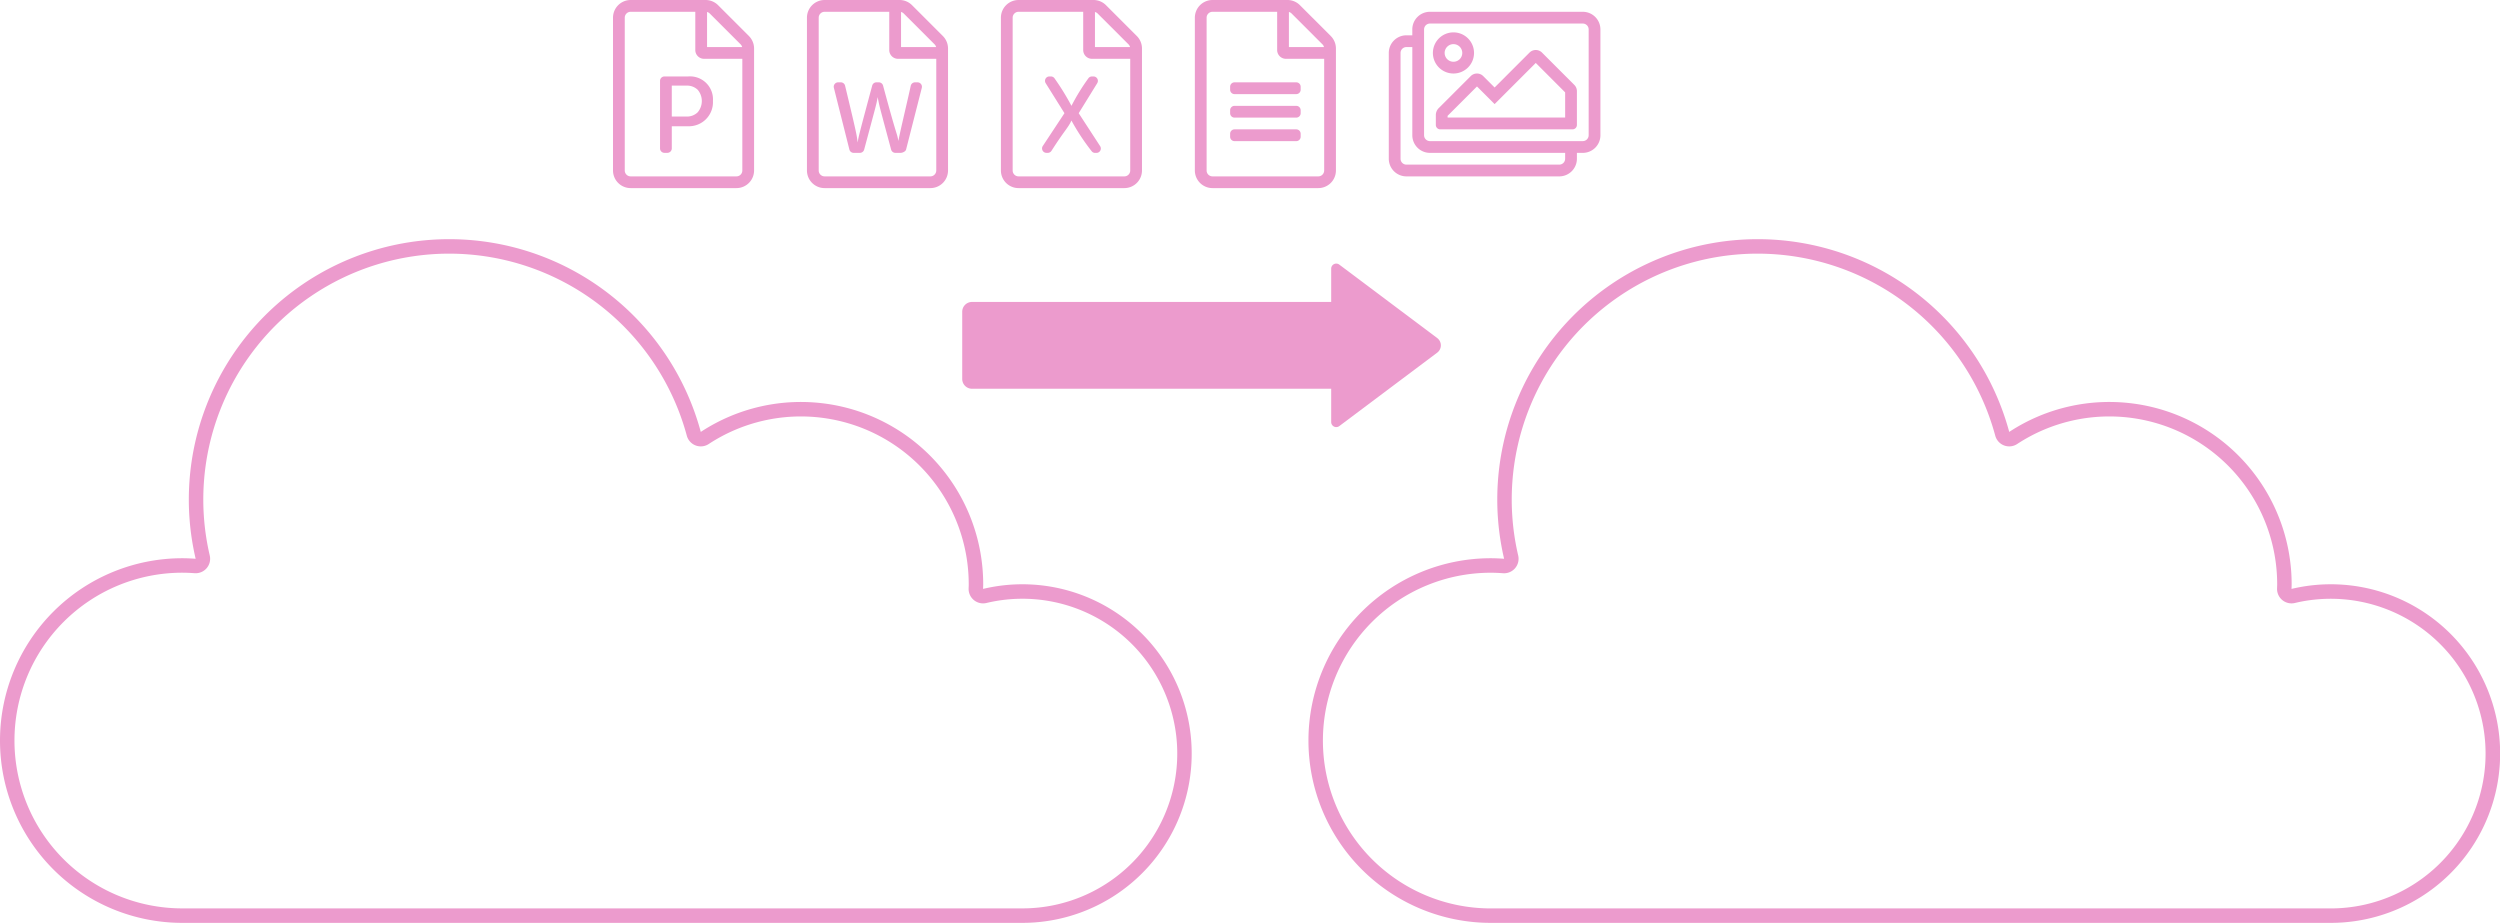 <svg id="グループ_684" data-name="グループ 684" xmlns="http://www.w3.org/2000/svg" xmlns:xlink="http://www.w3.org/1999/xlink" width="345.556" height="127.56" viewBox="0 0 345.556 127.56">
  <defs>
    <clipPath id="clip-path">
      <rect id="長方形_1441" data-name="長方形 1441" width="345.556" height="127.56" fill="none"/>
    </clipPath>
  </defs>
  <g id="グループ_683" data-name="グループ 683" clip-path="url(#clip-path)">
    <path id="パス_1005" data-name="パス 1005" d="M242.956,35.06a34.037,34.037,0,0,1,32.832,25.16,2,2,0,0,0,3.031,1.152A23.2,23.2,0,0,1,314.757,80.76c0,.118-.006.234-.009.351l-.008.236a2,2,0,0,0,2.461,2,21.4,21.4,0,1,1,4.955,42.217h-116.1a23.2,23.2,0,0,1,0-46.4c.505,0,1.046.022,1.7.069.048,0,.1.005.144.005a2,2,0,0,0,1.949-2.452A33.987,33.987,0,0,1,242.956,35.06m0-2A35.989,35.989,0,0,0,207.9,77.234c-.609-.044-1.223-.074-1.843-.074a25.2,25.2,0,0,0,0,50.4h116.1A23.4,23.4,0,1,0,316.74,81.4c.005-.212.017-.423.017-.637A25.2,25.2,0,0,0,277.72,59.7,36.01,36.01,0,0,0,242.956,33.06" fill="#ec9bcd"/>
    <path id="パス_1006" data-name="パス 1006" d="M62.1,35.06A34.037,34.037,0,0,1,94.932,60.22a2,2,0,0,0,3.031,1.152A23.2,23.2,0,0,1,133.9,80.76c0,.118,0,.234-.008.351l-.008.236a2,2,0,0,0,2.461,2A21.4,21.4,0,1,1,141.3,125.56H25.2a23.2,23.2,0,1,1,0-46.4c.5,0,1.046.022,1.7.069.049,0,.1.005.144.005a2,2,0,0,0,1.949-2.452A33.987,33.987,0,0,1,62.1,35.06m0-2A35.989,35.989,0,0,0,27.043,77.234c-.609-.044-1.223-.074-1.843-.074a25.2,25.2,0,1,0,0,50.4H141.3A23.4,23.4,0,1,0,135.884,81.4c.005-.212.016-.423.016-.637A25.2,25.2,0,0,0,96.864,59.7,36.01,36.01,0,0,0,62.1,33.06" fill="#ec9bcd"/>
    <path id="パス_1007" data-name="パス 1007" d="M198.655,46.726,185.12,36.575a.7.7,0,0,0-1.12.56v4.6H134.357A1.356,1.356,0,0,0,133,43.092v9.286a1.357,1.357,0,0,0,1.357,1.357H184v4.6a.7.7,0,0,0,1.12.56l13.535-10.151a1.261,1.261,0,0,0,0-2.017" fill="#ec9bcd"/>
    <path id="パス_1008" data-name="パス 1008" d="M184.656,6.7V23.568A2.438,2.438,0,0,1,182.219,26H167.594a2.438,2.438,0,0,1-2.438-2.437V2.443A2.446,2.446,0,0,1,167.594,0h10.364a2.436,2.436,0,0,1,1.721.716l4.261,4.261a2.448,2.448,0,0,1,.716,1.726m-1.625,16.865V8.13H177.75a1.215,1.215,0,0,1-1.219-1.219V1.63h-8.937a.816.816,0,0,0-.813.813V23.568a.815.815,0,0,0,.813.812h14.625a.815.815,0,0,0,.812-.812M179.781,12.4a.611.611,0,0,1-.609.609H170.64a.611.611,0,0,1-.609-.609V11.99a.611.611,0,0,1,.609-.61h8.532a.611.611,0,0,1,.609.61Zm0,3.25a.611.611,0,0,1-.609.609H170.64a.611.611,0,0,1-.609-.609V15.24a.611.611,0,0,1,.609-.61h8.532a.611.611,0,0,1,.609.61Zm0,3.25a.611.611,0,0,1-.609.609H170.64a.611.611,0,0,1-.609-.609V18.49a.611.611,0,0,1,.609-.61h8.532a.611.611,0,0,1,.609.61ZM178.532,1.869a.794.794,0,0,0-.376-.213V6.505h4.85a.8.8,0,0,0-.214-.376Z" fill="#ec9bcd"/>
    <path id="パス_1009" data-name="パス 1009" d="M157.848,6.7V23.568A2.438,2.438,0,0,1,155.411,26H140.786a2.438,2.438,0,0,1-2.438-2.437V2.443A2.446,2.446,0,0,1,140.786,0H151.15a2.436,2.436,0,0,1,1.721.716l4.261,4.261a2.448,2.448,0,0,1,.716,1.726m-1.625,16.865V8.13h-5.281a1.215,1.215,0,0,1-1.219-1.219V1.63h-8.937a.816.816,0,0,0-.813.813V23.568a.815.815,0,0,0,.813.812h14.625a.815.815,0,0,0,.812-.812M152.064,20.2a.606.606,0,0,1-.513.934h-.182a.6.6,0,0,1-.508-.274,30.014,30.014,0,0,1-2.763-4.2c-.462,1.016-.874,1.245-2.762,4.19a.612.612,0,0,1-.513.279h-.178a.61.61,0,0,1-.513-.939l3-4.545-2.6-4.154a.607.607,0,0,1,.518-.924h.209a.609.609,0,0,1,.512.279A34.747,34.747,0,0,1,148.1,14.63a28.7,28.7,0,0,1,2.321-3.783.612.612,0,0,1,.513-.279h.208a.609.609,0,0,1,.523.924L149.1,15.646Zm-.34-18.327a.794.794,0,0,0-.376-.213V6.505h4.85a.8.8,0,0,0-.214-.376Z" fill="#ec9bcd"/>
    <path id="パス_1010" data-name="パス 1010" d="M131.039,6.7V23.568A2.438,2.438,0,0,1,128.6,26H113.977a2.438,2.438,0,0,1-2.438-2.437V2.443A2.446,2.446,0,0,1,113.977,0h10.364a2.436,2.436,0,0,1,1.721.716l4.261,4.261a2.448,2.448,0,0,1,.716,1.726m-1.625,16.865V8.13h-5.281a1.215,1.215,0,0,1-1.219-1.219V1.63h-8.937a.816.816,0,0,0-.813.813V23.568a.815.815,0,0,0,.813.812H128.6a.815.815,0,0,0,.812-.812M126.479,11.38h.345a.612.612,0,0,1,.59.762l-2.174,8.531c-.071.269-.488.457-.767.457h-.711a.614.614,0,0,1-.589-.452c-1.853-6.9-1.533-5.677-1.863-7.256-.163.99-.127.771-1.864,7.256a.615.615,0,0,1-.589.452h-.863a.609.609,0,0,1-.59-.462c-.391-1.554-1.66-6.6-2.143-8.531a.608.608,0,0,1,.59-.757h.365a.609.609,0,0,1,.594.468c1.854,7.693,1.539,6.626,1.747,7.84.1-.716.056-.63,2-7.856a.608.608,0,0,1,.589-.452h.325a.614.614,0,0,1,.589.452c2.087,7.744,1.828,6.185,2.123,7.663.045-.538,1.351-5.967,1.7-7.632a.613.613,0,0,1,.6-.483m-1.564-9.511a.794.794,0,0,0-.376-.213V6.505h4.85a.8.8,0,0,0-.214-.376Z" fill="#ec9bcd"/>
    <path id="パス_1011" data-name="パス 1011" d="M104.231,6.7V23.568A2.438,2.438,0,0,1,101.794,26H87.169a2.438,2.438,0,0,1-2.438-2.437V2.443A2.446,2.446,0,0,1,87.169,0H97.533a2.436,2.436,0,0,1,1.721.716l4.261,4.261a2.448,2.448,0,0,1,.716,1.726m-1.625,16.865V8.13H97.325a1.215,1.215,0,0,1-1.219-1.219V1.63H87.169a.816.816,0,0,0-.813.813V23.568a.815.815,0,0,0,.813.812h14.625a.814.814,0,0,0,.812-.812M98.544,13.95a3.324,3.324,0,0,1-3.438,3.5h-2.25v3.067a.611.611,0,0,1-.609.609H91.84a.611.611,0,0,1-.609-.609V11.177a.611.611,0,0,1,.609-.609h3.266a3.172,3.172,0,0,1,3.438,3.382M96.426,12.4a2.116,2.116,0,0,0-1.554-.564H92.856v4.271h2a2.109,2.109,0,0,0,1.574-.579,2.408,2.408,0,0,0,0-3.128M98.107,1.869a.785.785,0,0,0-.376-.213V6.505h4.85a.811.811,0,0,0-.213-.376Z" fill="#ec9bcd"/>
    <path id="パス_1012" data-name="パス 1012" d="M221.214,4.068V18.693a2.437,2.437,0,0,1-2.437,2.437h-.813v.813a2.437,2.437,0,0,1-2.437,2.437H194.4a2.437,2.437,0,0,1-2.438-2.437V7.318A2.437,2.437,0,0,1,194.4,4.88h.812V4.068a2.437,2.437,0,0,1,2.438-2.438h21.125a2.437,2.437,0,0,1,2.437,2.438M216.339,21.13H197.652a2.437,2.437,0,0,1-2.438-2.437V6.505H194.4a.814.814,0,0,0-.813.813V21.943a.813.813,0,0,0,.813.812h21.125a.813.813,0,0,0,.812-.812Zm3.25-17.062a.814.814,0,0,0-.812-.813H197.652a.814.814,0,0,0-.813.813V18.693a.813.813,0,0,0,.813.812h21.125a.813.813,0,0,0,.812-.812Zm-21.531,3.25a2.843,2.843,0,1,1,2.843,2.843,2.843,2.843,0,0,1-2.843-2.843m19.549,4.419a1.217,1.217,0,0,1,.357.862v4.672a.609.609,0,0,1-.609.609H199.073a.609.609,0,0,1-.609-.609V15.849a1.4,1.4,0,0,1,.357-.862l4.469-4.469a1.218,1.218,0,0,1,1.723,0l1.576,1.576,4.826-4.826a1.218,1.218,0,0,1,1.723,0ZM199.683,7.318A1.218,1.218,0,1,0,200.9,6.1a1.22,1.22,0,0,0-1.218,1.219m16.656,5.449L212.277,8.7l-5.688,5.687-2.438-2.437-4.062,4.062v.238h16.25Z" fill="#ec9bcd"/>
  </g>
</svg>
